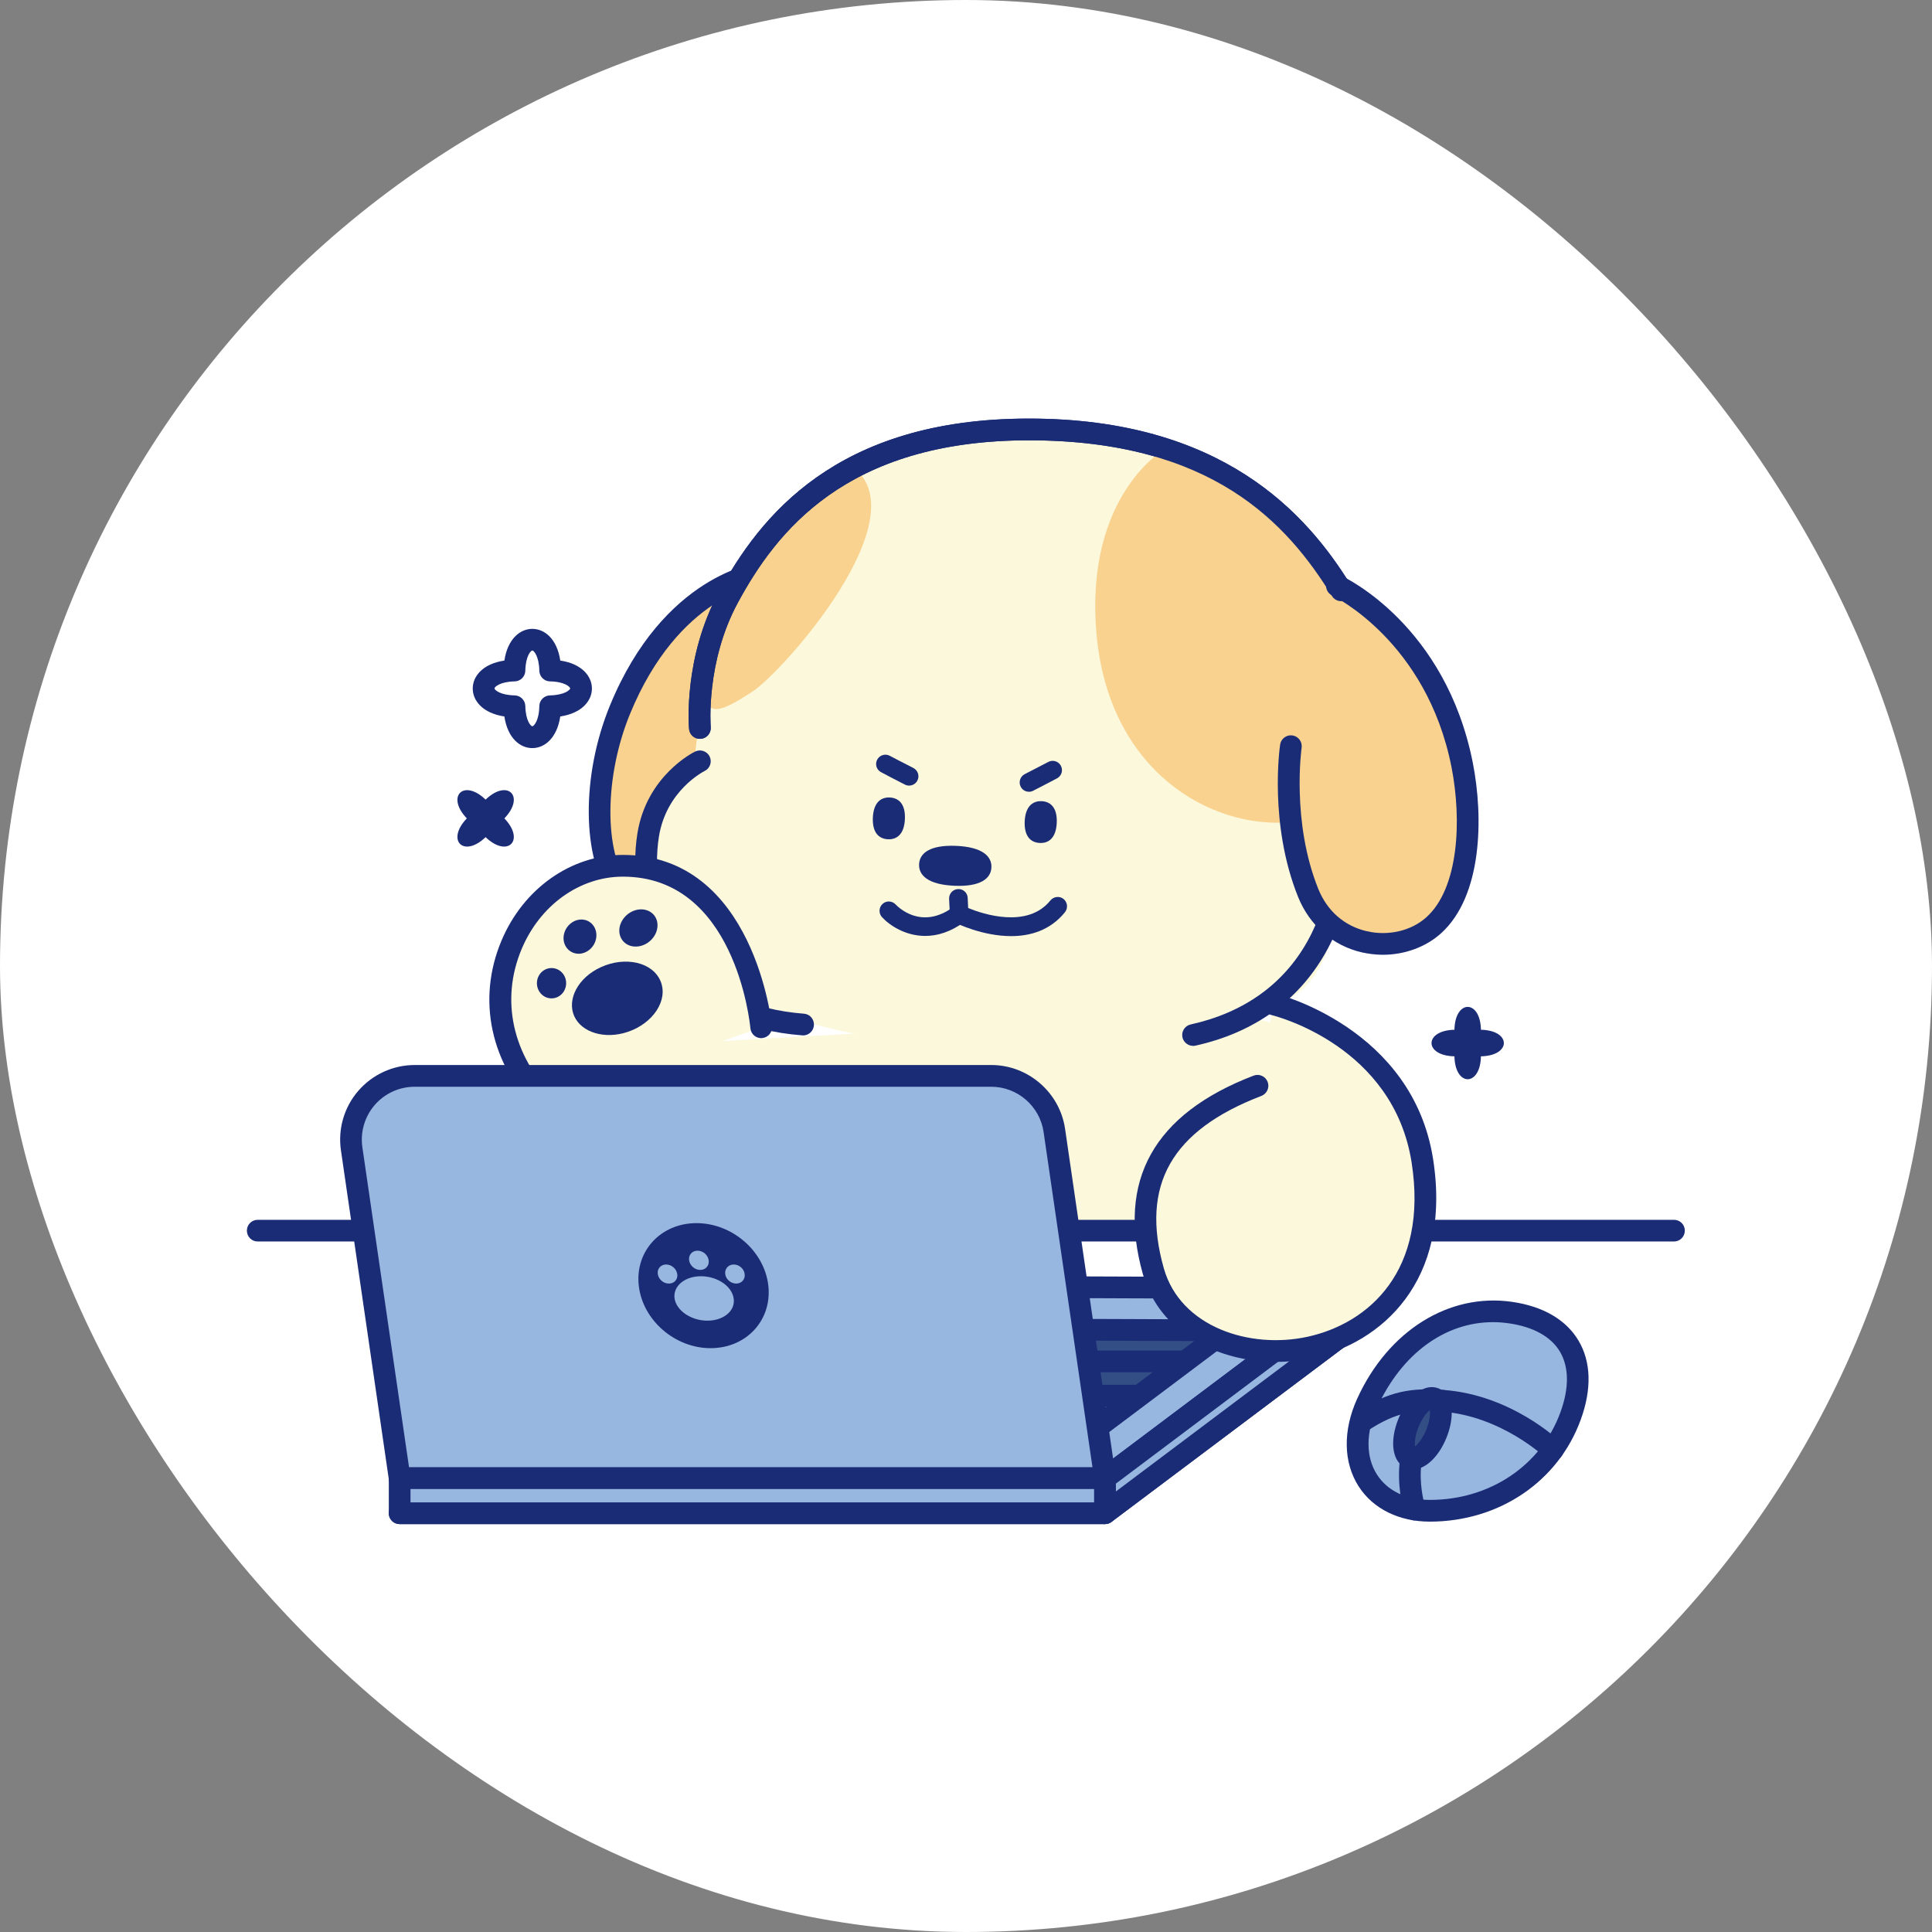 <svg width="32" height="32" viewBox="0 0 32 32" fill="none" xmlns="http://www.w3.org/2000/svg">
<rect x="0" y="0" width="32" height="32" fill="#808080" stroke="none"/>
<rect width="32" height="32" rx="16" fill="white"/>
<path d="M10.032 20.087L8.893 17.416L20.19 16.779C20.19 16.779 21.898 16.875 22.827 18.02C23.757 19.165 23.785 22.084 21.553 22.239C18.891 22.426 18.978 20.366 18.978 20.366L9.878 20.135" fill="#FCF8DB"/>
<path d="M10.998 15.111C9.899 15.221 9.636 13.292 10.268 11.756C11.127 9.663 12.607 9.494 12.607 9.494" fill="#F8D28E"/>
<path d="M10.908 15.295C10.597 15.295 10.33 15.155 10.13 14.885C9.636 14.223 9.625 12.849 10.102 11.687C10.992 9.52 12.523 9.321 12.587 9.314C12.687 9.303 12.775 9.374 12.787 9.473C12.798 9.572 12.727 9.661 12.628 9.672C12.572 9.679 11.24 9.866 10.435 11.825C10.009 12.862 10.001 14.111 10.418 14.67C10.566 14.869 10.75 14.954 10.98 14.932C11.079 14.922 11.167 14.994 11.178 15.092C11.188 15.192 11.115 15.28 11.017 15.29C10.98 15.294 10.944 15.296 10.909 15.296L10.908 15.295Z" fill="#1B2C76"/>
<path d="M17.042 7.113C14.975 7.273 12.661 8.035 11.831 10.422C11.594 11.608 11.494 12.667 11.494 12.667C11.494 12.667 10.58 12.941 10.684 14.339C10.752 15.011 11.547 17.427 16.492 17.268C21.438 17.108 21.69 16.563 22.074 15.512C22.074 15.512 25.186 16.401 23.998 11.892C23.244 9.765 22.093 9.584 22.093 9.584C22.093 9.584 20.655 6.833 17.042 7.112" fill="#FCF8DB"/>
<path d="M27.727 20.563H4.268C4.169 20.563 4.089 20.483 4.089 20.383C4.089 20.284 4.169 20.204 4.268 20.204H27.727C27.826 20.204 27.906 20.284 27.906 20.383C27.906 20.483 27.826 20.563 27.727 20.563Z" fill="#1B2C76"/>
<path d="M14.136 7.746C14.136 7.746 11.903 8.734 11.653 11.429C11.704 11.903 11.953 11.784 12.461 11.456C12.968 11.128 15.224 8.582 14.136 7.746Z" fill="#F8D28E"/>
<path d="M11.592 12.238C11.499 12.238 11.421 12.167 11.413 12.074C11.409 12.027 11.317 10.892 11.908 9.805C12.578 8.572 13.838 6.933 17.041 6.933C20.244 6.933 21.639 8.503 22.369 9.684C22.421 9.769 22.395 9.879 22.31 9.931C22.225 9.983 22.114 9.957 22.062 9.873C21.321 8.671 20.08 7.293 17.042 7.293C14.004 7.293 12.85 8.825 12.224 9.977C11.685 10.97 11.771 12.031 11.772 12.043C11.78 12.142 11.707 12.229 11.608 12.237C11.602 12.237 11.598 12.237 11.592 12.237V12.238Z" fill="#1B2C76"/>
<path d="M19.761 17.323C19.679 17.323 19.604 17.265 19.585 17.182C19.564 17.085 19.625 16.989 19.722 16.968C21.489 16.577 22.333 15.073 22.037 12.839C22.024 12.741 22.093 12.65 22.192 12.637C22.291 12.624 22.381 12.694 22.395 12.792C22.713 15.197 21.744 16.89 19.801 17.319C19.788 17.322 19.774 17.324 19.762 17.324L19.761 17.323Z" fill="#1B2C76"/>
<path d="M13.302 17.149C13.302 17.149 13.293 17.149 13.288 17.149C12.326 17.074 11.595 16.727 11.113 16.114C10.545 15.391 10.454 14.445 10.558 13.8C10.712 12.85 11.48 12.464 11.513 12.448C11.602 12.405 11.71 12.441 11.754 12.53C11.797 12.619 11.76 12.727 11.671 12.77C11.645 12.784 11.037 13.095 10.914 13.856C10.826 14.4 10.899 15.259 11.396 15.891C11.812 16.42 12.458 16.723 13.316 16.79C13.415 16.797 13.489 16.884 13.481 16.984C13.473 17.078 13.395 17.15 13.301 17.15L13.302 17.149Z" fill="#1B2C76"/>
<path d="M14.988 13.566C14.977 13.819 14.854 13.907 14.708 13.901C14.561 13.894 14.447 13.796 14.457 13.543C14.469 13.291 14.591 13.202 14.738 13.209C14.884 13.216 14.999 13.314 14.988 13.566Z" fill="#1B2C76"/>
<path d="M15.807 14.671C15.371 14.652 15.215 14.497 15.223 14.315C15.231 14.132 15.4 13.992 15.837 14.01C16.273 14.029 16.429 14.184 16.421 14.367C16.413 14.549 16.244 14.69 15.807 14.671Z" fill="#1B2C76"/>
<path d="M17.503 13.628C17.492 13.88 17.369 13.969 17.223 13.962C17.076 13.956 16.962 13.857 16.972 13.605C16.984 13.353 17.107 13.264 17.253 13.27C17.399 13.277 17.514 13.375 17.503 13.628Z" fill="#1B2C76"/>
<path d="M15.057 13.012C15.034 13.012 15.01 13.007 14.988 12.995C14.903 12.952 14.625 12.809 14.588 12.787C14.514 12.745 14.489 12.65 14.532 12.577C14.575 12.503 14.669 12.478 14.743 12.521C14.766 12.534 14.958 12.634 15.128 12.72C15.204 12.759 15.234 12.853 15.195 12.928C15.168 12.981 15.114 13.012 15.058 13.012H15.057Z" fill="#1B2C76"/>
<path d="M17.043 13.114C16.987 13.114 16.933 13.084 16.906 13.03C16.867 12.955 16.897 12.861 16.973 12.822C17.142 12.735 17.334 12.636 17.358 12.623C17.432 12.58 17.526 12.605 17.569 12.679C17.611 12.752 17.587 12.846 17.513 12.889C17.475 12.911 17.173 13.066 17.113 13.097C17.091 13.109 17.067 13.114 17.044 13.114H17.043Z" fill="#1B2C76"/>
<path d="M16.747 15.505C16.276 15.505 15.847 15.296 15.818 15.281C15.768 15.256 15.736 15.206 15.733 15.15L15.72 14.887C15.717 14.802 15.782 14.73 15.867 14.726C15.953 14.721 16.025 14.787 16.028 14.872L16.036 15.04C16.281 15.14 17.018 15.386 17.398 14.914C17.452 14.848 17.55 14.837 17.616 14.89C17.682 14.944 17.692 15.04 17.64 15.108C17.394 15.412 17.062 15.505 16.748 15.505H16.747Z" fill="#1B2C76"/>
<path d="M15.325 15.502C14.998 15.502 14.736 15.33 14.608 15.19C14.551 15.127 14.555 15.029 14.618 14.972C14.68 14.914 14.777 14.919 14.835 14.981C14.878 15.026 15.264 15.412 15.793 15.02C15.861 14.969 15.959 14.984 16.009 15.052C16.06 15.12 16.045 15.217 15.976 15.267C15.745 15.438 15.523 15.502 15.325 15.502H15.325Z" fill="#1B2C76"/>
<path d="M12.607 17.015C12.607 17.015 12.361 14.34 10.316 14.34C8.614 14.34 7.457 16.688 9.04 18.293" fill="#FCF8DB"/>
<path d="M9.04 18.473C8.994 18.473 8.948 18.455 8.912 18.419C8.124 17.62 7.896 16.56 8.304 15.585C8.666 14.719 9.456 14.16 10.316 14.16C12.5 14.16 12.784 16.97 12.787 16.998C12.796 17.097 12.723 17.184 12.624 17.194C12.526 17.204 12.438 17.13 12.429 17.031C12.419 16.929 12.172 14.52 10.317 14.52C9.602 14.52 8.943 14.992 8.638 15.724C8.288 16.56 8.486 17.473 9.17 18.166C9.24 18.237 9.239 18.35 9.168 18.42C9.133 18.455 9.087 18.472 9.041 18.472L9.04 18.473Z" fill="#1B2C76"/>
<path d="M9.377 16.29C9.374 16.43 9.262 16.54 9.129 16.536C8.998 16.533 8.894 16.422 8.893 16.287C8.892 16.15 8.997 16.036 9.132 16.034C9.269 16.032 9.38 16.147 9.377 16.289" fill="#1B2C76"/>
<path d="M9.878 15.503C9.871 15.662 9.741 15.792 9.592 15.797C9.446 15.801 9.331 15.684 9.334 15.533C9.337 15.379 9.459 15.243 9.609 15.231C9.763 15.219 9.885 15.342 9.878 15.504" fill="#1B2C76"/>
<path d="M10.889 15.356C10.872 15.528 10.714 15.672 10.541 15.678C10.372 15.685 10.248 15.559 10.258 15.395C10.269 15.228 10.417 15.078 10.592 15.063C10.772 15.048 10.907 15.18 10.889 15.356Z" fill="#1B2C76"/>
<path d="M10.943 16.256C11.07 16.573 10.813 16.95 10.401 17.09C10.017 17.221 9.63 17.101 9.51 16.828C9.389 16.552 9.573 16.194 9.949 16.021C10.354 15.834 10.813 15.935 10.943 16.256Z" fill="#1B2C76"/>
<path d="M18.303 25.063H6.619L10.276 21.61L22.489 21.919L18.303 25.063Z" fill="white"/>
<path d="M18.303 25.244H6.619C6.545 25.244 6.479 25.199 6.452 25.131C6.424 25.062 6.441 24.984 6.495 24.933L10.152 21.479C10.187 21.447 10.23 21.428 10.281 21.43L22.493 21.739C22.57 21.741 22.637 21.791 22.661 21.863C22.684 21.936 22.659 22.017 22.597 22.062L18.41 25.206C18.379 25.23 18.341 25.242 18.303 25.242V25.244ZM7.072 24.884H18.242L21.967 22.086L10.346 21.792L7.073 24.884H7.072Z" fill="#1B2C76"/>
<path d="M18.303 24.482H6.619L10.719 21.294L22.489 21.338L18.303 24.482Z" fill="#97B7E0"/>
<path d="M18.303 24.663H6.619C6.543 24.663 6.474 24.614 6.449 24.541C6.424 24.468 6.448 24.388 6.509 24.34L10.608 21.153C10.641 21.128 10.68 21.112 10.72 21.115L22.49 21.158C22.567 21.158 22.635 21.208 22.66 21.282C22.684 21.356 22.66 21.436 22.597 21.483L18.41 24.627C18.379 24.651 18.341 24.663 18.303 24.663ZM7.144 24.303H18.242L21.952 21.517L10.78 21.475L7.144 24.303H7.144Z" fill="#1B2C76"/>
<path d="M17.056 24.482H7.957L11.149 21.999L20.317 22.033L17.056 24.482Z" fill="#334D85"/>
<path d="M17.056 24.663H7.957C7.88 24.663 7.811 24.614 7.786 24.541C7.762 24.468 7.785 24.388 7.846 24.34L11.039 21.858C11.071 21.833 11.113 21.816 11.15 21.82L20.317 21.854C20.394 21.854 20.462 21.904 20.487 21.978C20.511 22.051 20.487 22.132 20.424 22.178L17.164 24.627C17.132 24.651 17.095 24.663 17.056 24.663ZM8.482 24.303H16.996L19.78 22.212L11.212 22.18L8.482 24.303Z" fill="#1B2C76"/>
<path d="M19.578 22.729H10.504C10.405 22.729 10.324 22.649 10.324 22.549C10.324 22.45 10.405 22.37 10.504 22.37H19.578C19.677 22.37 19.757 22.45 19.757 22.549C19.757 22.649 19.677 22.729 19.578 22.729Z" fill="#1B2C76"/>
<path d="M18.811 23.296H9.737C9.637 23.296 9.557 23.216 9.557 23.117C9.557 23.017 9.637 22.937 9.737 22.937H18.811C18.91 22.937 18.99 23.017 18.99 23.117C18.99 23.216 18.91 23.296 18.811 23.296Z" fill="#1B2C76"/>
<path d="M17.942 23.98H8.868C8.769 23.98 8.688 23.899 8.688 23.8C8.688 23.701 8.769 23.62 8.868 23.62H17.942C18.041 23.62 18.121 23.701 18.121 23.8C18.121 23.899 18.041 23.98 17.942 23.98Z" fill="#1B2C76"/>
<path d="M18.303 24.482H6.619L5.825 19.028C5.732 18.391 6.225 17.819 6.87 17.819H16.419C16.943 17.819 17.388 18.204 17.464 18.723L18.303 24.482Z" fill="#97B7E0"/>
<path d="M18.303 24.663H6.619C6.529 24.663 6.454 24.598 6.441 24.509L5.647 19.053C5.595 18.698 5.7 18.338 5.935 18.067C6.17 17.796 6.51 17.64 6.87 17.64H16.419C17.028 17.64 17.553 18.094 17.641 18.697L18.48 24.457C18.488 24.509 18.473 24.561 18.439 24.6C18.405 24.64 18.355 24.663 18.303 24.663ZM6.775 24.303H18.095L17.285 18.749C17.223 18.322 16.851 18 16.419 18H6.869C6.614 18 6.373 18.11 6.206 18.303C6.04 18.496 5.965 18.751 6.002 19.003L6.775 24.303Z" fill="#1B2C76"/>
<path d="M18.303 24.482H6.619V25.064H18.303V24.482Z" fill="#97B7E0"/>
<path d="M18.302 25.244H6.619C6.52 25.244 6.44 25.164 6.44 25.064V24.483C6.44 24.384 6.52 24.304 6.619 24.304H18.302C18.401 24.304 18.482 24.384 18.482 24.483V25.064C18.482 25.164 18.401 25.244 18.302 25.244ZM6.799 24.884H18.123V24.663H6.799V24.884Z" fill="#1B2C76"/>
<path d="M22.489 21.919V21.338L18.303 24.482V25.064L22.489 21.919Z" fill="#97B7E0"/>
<path d="M18.302 25.244C18.275 25.244 18.247 25.237 18.222 25.225C18.16 25.195 18.123 25.133 18.123 25.064V24.483C18.123 24.427 18.149 24.373 18.194 24.34L22.381 21.195C22.436 21.154 22.509 21.148 22.57 21.178C22.632 21.208 22.669 21.271 22.669 21.339V21.92C22.669 21.977 22.643 22.03 22.598 22.064L18.411 25.208C18.379 25.232 18.341 25.244 18.303 25.244H18.302ZM18.483 24.572V24.703L22.309 21.829V21.699L18.483 24.573V24.572Z" fill="#1B2C76"/>
<path d="M12.726 21.294C12.79 21.866 12.362 22.33 11.77 22.33C11.177 22.33 10.644 21.866 10.58 21.294C10.516 20.723 10.944 20.259 11.536 20.259C12.129 20.259 12.662 20.723 12.726 21.294Z" fill="#1B2C76"/>
<path d="M12.152 21.506C12.184 21.721 11.968 21.884 11.692 21.874C11.435 21.864 11.212 21.707 11.175 21.519C11.139 21.328 11.306 21.158 11.566 21.14C11.847 21.121 12.119 21.286 12.152 21.506Z" fill="#97B7E0"/>
<path d="M11.218 21.102C11.23 21.189 11.169 21.26 11.079 21.26C10.989 21.26 10.908 21.19 10.895 21.102C10.882 21.016 10.944 20.944 11.033 20.944C11.122 20.944 11.205 21.015 11.217 21.102" fill="#97B7E0"/>
<path d="M11.738 20.875C11.75 20.963 11.687 21.034 11.598 21.034C11.509 21.034 11.427 20.963 11.414 20.875C11.401 20.787 11.464 20.715 11.553 20.715C11.643 20.715 11.726 20.787 11.738 20.875Z" fill="#97B7E0"/>
<path d="M12.334 21.102C12.346 21.189 12.282 21.26 12.194 21.26C12.105 21.26 12.023 21.19 12.012 21.102C12.001 21.016 12.064 20.944 12.153 20.944C12.242 20.944 12.324 21.015 12.334 21.102Z" fill="#97B7E0"/>
<path d="M21.099 16.636C21.099 16.636 23.236 17.151 23.561 19.228C24.122 22.832 19.712 23.206 19.104 21.055C18.668 19.509 19.35 18.551 20.829 17.984" fill="#FCF8DB"/>
<path d="M21.136 22.557C20.177 22.557 19.205 22.079 18.93 21.105C18.493 19.556 19.11 18.45 20.763 17.816C20.856 17.78 20.96 17.826 20.996 17.919C21.032 18.012 20.985 18.116 20.892 18.152C19.401 18.724 18.888 19.631 19.276 21.006C19.552 21.982 20.704 22.349 21.657 22.141C22.673 21.919 23.66 21.045 23.381 19.256C23.08 17.326 21.137 16.831 21.055 16.811C20.959 16.787 20.899 16.69 20.923 16.593C20.947 16.497 21.044 16.438 21.139 16.461C21.162 16.467 23.399 17.029 23.737 19.201C24.054 21.239 22.856 22.248 21.735 22.493C21.54 22.535 21.338 22.557 21.136 22.557Z" fill="#1B2C76"/>
<path d="M26.013 23.455C25.651 24.448 24.691 25.023 23.683 25.023C22.676 25.023 22.206 24.202 22.644 23.241C23.163 22.099 24.123 21.61 25.021 21.74C25.977 21.879 26.344 22.549 26.013 23.455Z" fill="#97B7E0"/>
<path d="M23.683 25.203C23.173 25.203 22.743 24.991 22.504 24.62C22.249 24.223 22.24 23.694 22.479 23.167C22.992 22.04 24.001 21.411 25.046 21.563C25.559 21.637 25.939 21.859 26.144 22.203C26.354 22.554 26.367 23.009 26.181 23.517C25.807 24.542 24.826 25.203 23.682 25.203H23.683ZM24.729 21.899C23.934 21.899 23.215 22.422 22.808 23.316C22.62 23.729 22.62 24.134 22.808 24.425C22.982 24.695 23.293 24.843 23.684 24.843C24.675 24.843 25.524 24.274 25.845 23.393C25.992 22.991 25.989 22.643 25.837 22.387C25.689 22.139 25.398 21.978 24.996 21.919C24.906 21.906 24.817 21.899 24.729 21.899Z" fill="#1B2C76"/>
<path d="M25.719 24.191C25.674 24.191 25.63 24.174 25.595 24.141C25.585 24.133 24.868 23.454 23.885 23.381C23.427 23.348 23.127 23.386 22.654 23.696C22.571 23.751 22.459 23.727 22.405 23.644C22.35 23.561 22.373 23.449 22.457 23.394C23.008 23.032 23.394 22.984 23.912 23.022C25.029 23.104 25.812 23.85 25.845 23.882C25.917 23.951 25.919 24.065 25.85 24.136C25.815 24.173 25.767 24.191 25.72 24.191H25.719Z" fill="#1B2C76"/>
<path d="M23.433 25.183C23.357 25.183 23.287 25.134 23.262 25.059C23.245 25.009 22.872 23.829 23.782 23.064C23.859 22.999 23.972 23.01 24.035 23.085C24.1 23.161 24.089 23.275 24.014 23.339C23.292 23.945 23.59 24.906 23.604 24.946C23.634 25.041 23.583 25.142 23.488 25.173C23.47 25.179 23.451 25.182 23.433 25.182V25.183Z" fill="#1B2C76"/>
<path d="M23.789 23.75C23.677 24.022 23.485 24.201 23.358 24.15C23.231 24.098 23.218 23.835 23.33 23.563C23.441 23.291 23.634 23.112 23.761 23.163C23.887 23.215 23.9 23.478 23.789 23.75Z" fill="#334D85"/>
<path d="M23.404 24.339C23.365 24.339 23.327 24.331 23.29 24.317C23.061 24.223 23.008 23.877 23.164 23.495C23.32 23.112 23.6 22.903 23.829 22.997C23.957 23.049 24.035 23.184 24.044 23.365C24.051 23.502 24.02 23.663 23.956 23.818C23.824 24.139 23.606 24.338 23.403 24.338L23.404 24.339ZM23.683 23.356C23.635 23.393 23.559 23.48 23.496 23.631C23.435 23.782 23.429 23.897 23.437 23.957C23.484 23.919 23.561 23.833 23.623 23.682C23.684 23.531 23.69 23.415 23.683 23.356Z" fill="#1B2C76"/>
<path d="M19.305 7.43C19.305 7.43 17.97 8.178 18.159 10.47C18.347 12.762 20.046 13.739 21.381 13.617C22.718 13.495 22.827 10.179 22.827 10.179L22.143 9.702C22.143 9.702 21.453 8.013 19.304 7.43" fill="#F8D28E"/>
<path d="M22.144 9.702C22.144 9.702 23.78 10.457 24.218 12.667C24.402 13.597 24.34 14.787 23.75 15.322C23.171 15.849 22.048 15.732 21.668 14.787C21.197 13.617 21.383 12.358 21.383 12.358" fill="#F8D28E"/>
<path d="M22.904 15.814C22.79 15.814 22.673 15.8 22.559 15.775C22.076 15.664 21.691 15.329 21.5 14.855C21.017 13.653 21.195 12.387 21.203 12.333C21.217 12.235 21.31 12.166 21.407 12.181C21.505 12.195 21.573 12.287 21.559 12.385C21.557 12.397 21.388 13.612 21.834 14.721C21.982 15.089 22.268 15.339 22.639 15.424C22.998 15.507 23.378 15.417 23.628 15.19C24.158 14.71 24.216 13.595 24.041 12.703C23.628 10.616 22.084 9.873 22.068 9.865C21.978 9.824 21.938 9.716 21.981 9.626C22.022 9.536 22.129 9.497 22.219 9.538C22.289 9.57 23.943 10.357 24.394 12.632C24.575 13.551 24.548 14.841 23.871 15.456C23.616 15.687 23.265 15.814 22.904 15.814Z" fill="#1B2C76"/>
<path d="M11.592 12.238C11.499 12.238 11.421 12.167 11.413 12.074C11.409 12.027 11.317 10.892 11.908 9.805C12.578 8.572 13.838 6.933 17.041 6.933C20.244 6.933 21.639 8.503 22.369 9.684C22.421 9.769 22.395 9.879 22.31 9.931C22.225 9.983 22.114 9.957 22.062 9.873C21.321 8.671 20.08 7.293 17.042 7.293C14.004 7.293 12.85 8.825 12.224 9.977C11.685 10.97 11.771 12.031 11.772 12.043C11.78 12.142 11.707 12.229 11.608 12.237C11.602 12.237 11.598 12.237 11.592 12.237V12.238Z" fill="#1B2C76"/>
<path d="M8.354 13.555C8.704 13.92 8.408 14.215 8.043 13.866C7.679 14.215 7.383 13.92 7.732 13.555C7.383 13.19 7.679 12.894 8.043 13.244C8.408 12.894 8.704 13.19 8.354 13.555Z" fill="#1B2C76"/>
<path d="M24.529 17.056C25.035 17.067 25.035 17.486 24.529 17.496C24.519 18.002 24.1 18.002 24.09 17.496C23.584 17.486 23.584 17.067 24.09 17.056C24.1 16.551 24.519 16.551 24.529 17.056Z" fill="#1B2C76"/>
<path d="M9.113 11.106C9.795 11.12 9.795 11.684 9.113 11.7C9.099 12.382 8.534 12.382 8.519 11.7C7.837 11.685 7.837 11.121 8.519 11.106C8.534 10.424 9.099 10.424 9.113 11.106Z" fill="white"/>
<path d="M8.817 12.391C8.615 12.391 8.408 12.228 8.354 11.867C7.993 11.812 7.83 11.605 7.83 11.404C7.83 11.203 7.993 10.995 8.354 10.941C8.409 10.58 8.615 10.416 8.817 10.416C9.019 10.416 9.226 10.58 9.28 10.941C9.641 10.995 9.804 11.203 9.804 11.404C9.804 11.605 9.641 11.812 9.28 11.867C9.225 12.228 9.018 12.391 8.817 12.391ZM8.817 10.774C8.794 10.774 8.706 10.862 8.701 11.11C8.699 11.206 8.621 11.284 8.525 11.286C8.277 11.291 8.19 11.38 8.19 11.402C8.19 11.424 8.277 11.513 8.525 11.518C8.621 11.52 8.699 11.598 8.701 11.694C8.706 11.942 8.795 12.03 8.817 12.03C8.839 12.03 8.929 11.942 8.933 11.694C8.935 11.598 9.013 11.52 9.109 11.518C9.357 11.512 9.444 11.424 9.444 11.402C9.444 11.38 9.357 11.29 9.109 11.286C9.013 11.284 8.935 11.206 8.933 11.11C8.928 10.862 8.839 10.774 8.817 10.774Z" fill="#1B2C76"/>
</svg>

